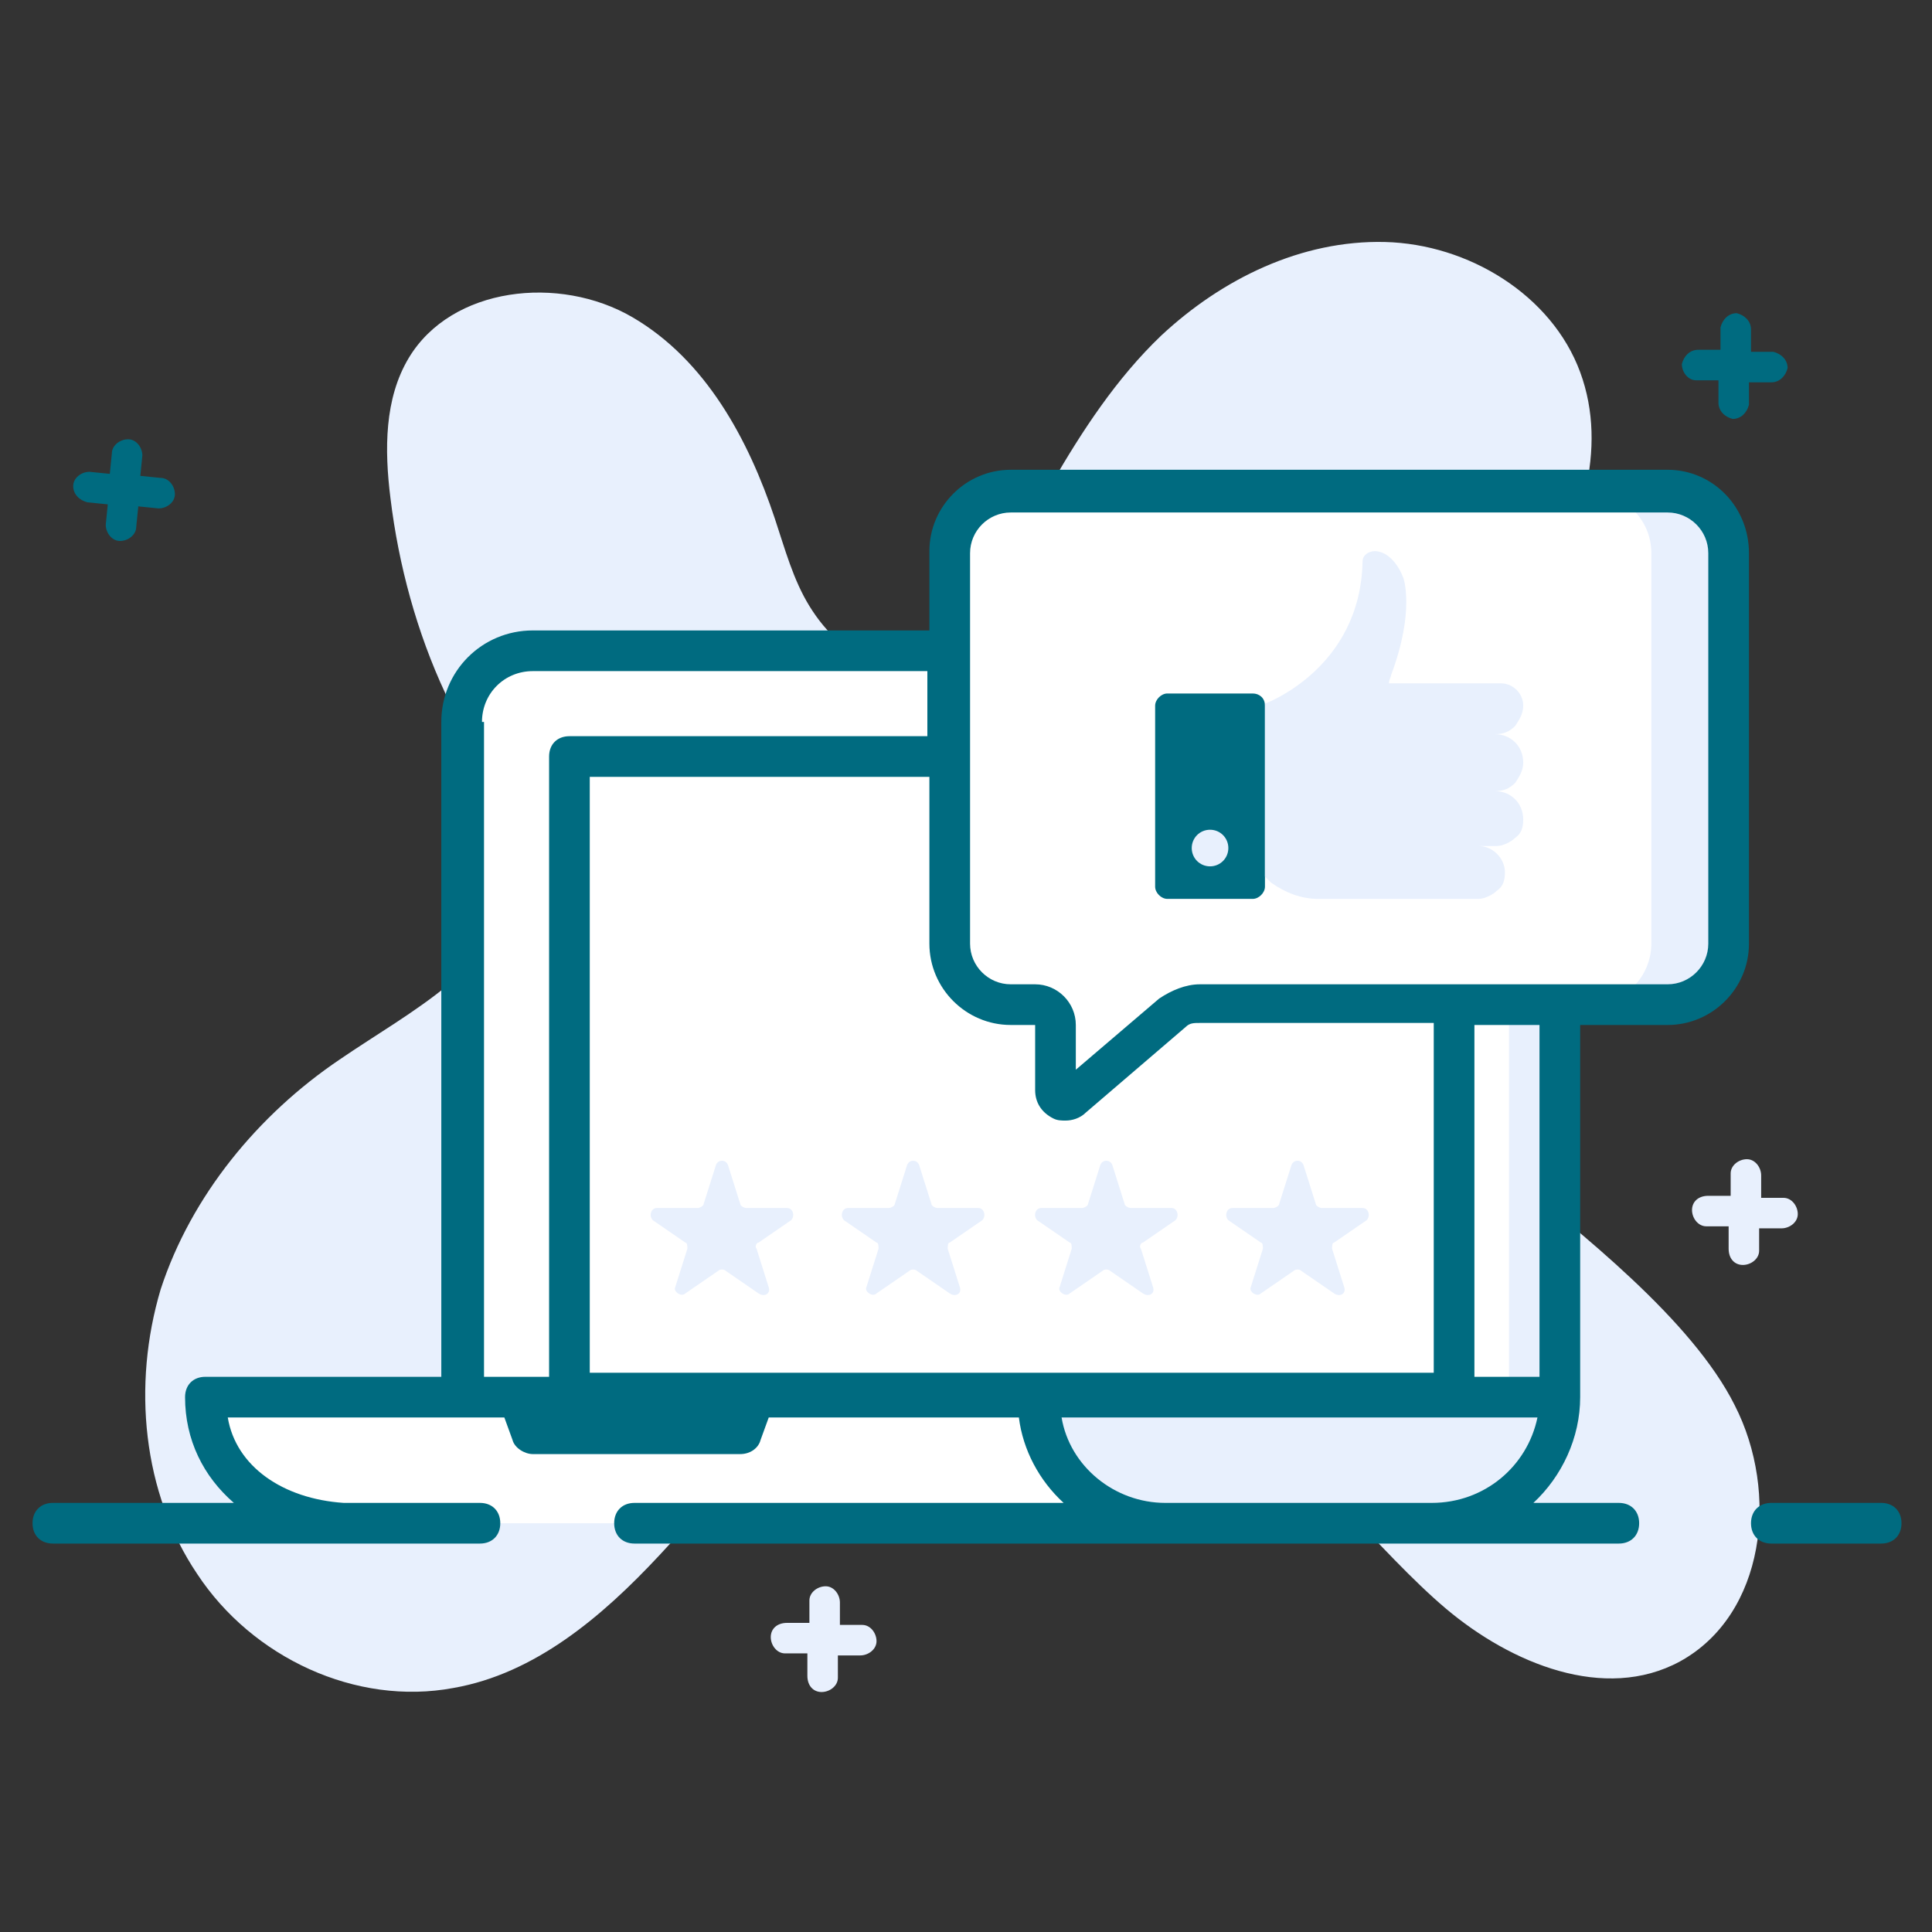 <?xml version="1.0" encoding="utf-8"?>
<!-- Generator: Adobe Illustrator 22.0.1, SVG Export Plug-In . SVG Version: 6.00 Build 0)  -->
<svg version="1.1" id="Layer_1" xmlns="http://www.w3.org/2000/svg" xmlns:xlink="http://www.w3.org/1999/xlink" x="0px" y="0px"
	 viewBox="0 0 95 95" style="enable-background:new 0 0 95 95;" xml:space="preserve">
<rect x="0" y="0" width="95" height="95" fill="#333333" stroke="none"/>
<style type="text/css">
	.st0{fill:#E8F0FD;}
	.st1{fill:#FFFFFF;}
	.st2{fill:#CEDBF0;}
	.st3{fill:#006b80;}
	.st4{opacity:0.5;}
	.st5{opacity:0.3;}
	.st6{fill:none;}
	.st7{fill:#E8EFF8;}
</style>
<g>
	<g>
		<g>
			<path class="st0" d="M82.6,81.7c-3.7,2-8.3,0.1-11.5-2.6c-3.2-2.7-7.1-7.7-10.4-10.2c-5.5-4.1-13.6-4.4-19.4-0.8
				c-3.5,2.1-6.1,5.4-8.9,8.4c-2.8,3-6.1,5.8-10.1,6.5c-4.8,0.9-9.9-1.5-12.6-5.6c-2.7-4-3.2-9.3-1.8-14c1.5-4.6,4.8-8.6,8.8-11.3
				c3.5-2.4,8-4.6,8.6-8.7c0.5-3.6-2-6.2-3.4-9.3c-1.4-3-2.3-6.3-2.7-9.6c-0.3-2.4-0.3-4.9,0.9-6.9c2.1-3.5,7.4-4.1,11-2
				s5.7,6,7,9.9c0.5,1.5,0.9,3,1.7,4.3c0.8,1.3,2,2.5,3.5,2.8c1.6,0.3,3.3-0.4,4.5-1.6c1.9-1.9,2.6-4.8,3.9-7.2
				c1.5-2.6,3.2-5.2,5.4-7.3c3-2.8,6.9-4.7,11-4.6c4.1,0.1,8.2,2.6,9.6,6.4c1.4,3.8,0,8-2.2,11.4c-2.2,3.4-5.2,6.2-7.4,9.5
				c-2.3,3.3-3.8,7.5-2.7,11.3c1.7,3.1,4.9,4.1,8.6,7.1c3.7,3,9.2,7.3,11.3,11.5C87.5,73.4,86.8,79.4,82.6,81.7z"/>
		</g>
		<g>
			<path class="st0" d="M88.4,59.7c0,0.4-0.4,0.7-0.8,0.7l-1.1,0l0,1.1c0,0.4-0.4,0.7-0.8,0.7c-0.4,0-0.7-0.3-0.7-0.8l0-1.1l-1.1,0
				c-0.4,0-0.7-0.4-0.7-0.8c0-0.4,0.3-0.7,0.8-0.7l1.1,0l0-1.1c0-0.4,0.4-0.7,0.8-0.7c0.4,0,0.7,0.4,0.7,0.8l0,1.1l1.1,0
				C88.1,58.9,88.4,59.3,88.4,59.7z"/>
		</g>
		<g>
			<path class="st0" d="M43.1,80.7c0,0.4-0.4,0.7-0.8,0.7l-1.1,0l0,1.1c0,0.4-0.4,0.7-0.8,0.7c-0.4,0-0.7-0.3-0.7-0.8l0-1.1l-1.1,0
				c-0.4,0-0.7-0.4-0.7-0.8c0-0.4,0.3-0.7,0.8-0.7l1.1,0l0-1.1c0-0.4,0.4-0.7,0.8-0.7c0.4,0,0.7,0.4,0.7,0.8l0,1.1l1.1,0
				C42.8,79.9,43.1,80.3,43.1,80.7z"/>
		</g>
		<g>
			<path class="st1" d="M76.7,35.5v33.2H22.7V35.5c0-1.9,1.6-3.5,3.5-3.5h46.9C75.1,32,76.7,33.5,76.7,35.5z"/>
		</g>
		<g>
			<path class="st0" d="M76.7,35.5v33.2h-2.5V35.5c0-1.9-1.6-3.5-3.5-3.5h2.5C75.1,32,76.7,33.5,76.7,35.5z"/>
		</g>
		<g>
			<path class="st1" d="M76.7,68.7L76.7,68.7c0,3.4-2.8,6.2-4.2,6.2H18.3c-5.4,0-8.2-2.8-8.2-6.2v0H76.7z"/>
		</g>
		<g>
			<path class="st0" d="M76.7,68.7H51.1c0,3.4,2.8,6.2,6.2,6.2h13.1C73.9,74.9,76.7,72.1,76.7,68.7L76.7,68.7z"/>
		</g>
		<g>
			<path class="st1" d="M85,27.2v19.2c0,1.7-1.4,3-3,3H59c-0.5,0-0.9,0.2-1.3,0.5l-4.9,4.2c-0.3,0.3-0.8,0-0.8-0.4l0-3.2
				c0-0.6-0.5-1-1-1h-1.2c-1.7,0-3-1.4-3-3V27.2c0-1.7,1.4-3,3-3H82C83.7,24.1,85,25.5,85,27.2z"/>
		</g>
		<g>
			<path class="st0" d="M85,27.2v19.2c0,1.7-1.4,3-3,3h-3.8c1.7,0,3-1.4,3-3V27.2c0-1.7-1.4-3-3-3H82C83.7,24.1,85,25.5,85,27.2z"/>
		</g>
		<g>
			<path class="st0" d="M37.2,61.4l0.6,1.9c0.1,0.3-0.2,0.5-0.5,0.3l-1.6-1.1c-0.1-0.1-0.3-0.1-0.4,0l-1.6,1.1
				c-0.2,0.2-0.6-0.1-0.5-0.3l0.6-1.9c0-0.1,0-0.3-0.1-0.3l-1.6-1.1c-0.2-0.2-0.1-0.6,0.2-0.6h2c0.1,0,0.3-0.1,0.3-0.2l0.6-1.9
				c0.1-0.3,0.5-0.3,0.6,0l0.6,1.9c0,0.1,0.2,0.2,0.3,0.2h2c0.3,0,0.4,0.4,0.2,0.6l-1.6,1.1C37.2,61.1,37.1,61.3,37.2,61.4z"/>
		</g>
		<g>
			<path class="st0" d="M46.6,61.4l0.6,1.9c0.1,0.3-0.2,0.5-0.5,0.3l-1.6-1.1c-0.1-0.1-0.3-0.1-0.4,0l-1.6,1.1
				c-0.2,0.2-0.6-0.1-0.5-0.3l0.6-1.9c0-0.1,0-0.3-0.1-0.3l-1.6-1.1c-0.2-0.2-0.1-0.6,0.2-0.6h2c0.1,0,0.3-0.1,0.3-0.2l0.6-1.9
				c0.1-0.3,0.5-0.3,0.6,0l0.6,1.9c0,0.1,0.2,0.2,0.3,0.2h2c0.3,0,0.4,0.4,0.2,0.6l-1.6,1.1C46.6,61.1,46.6,61.3,46.6,61.4z"/>
		</g>
		<g>
			<path class="st0" d="M56.1,61.4l0.6,1.9c0.1,0.3-0.2,0.5-0.5,0.3l-1.6-1.1c-0.1-0.1-0.3-0.1-0.4,0l-1.6,1.1
				c-0.2,0.2-0.6-0.1-0.5-0.3l0.6-1.9c0-0.1,0-0.3-0.1-0.3l-1.6-1.1c-0.2-0.2-0.1-0.6,0.2-0.6h2c0.1,0,0.3-0.1,0.3-0.2l0.6-1.9
				c0.1-0.3,0.5-0.3,0.6,0l0.6,1.9c0,0.1,0.2,0.2,0.3,0.2h2c0.3,0,0.4,0.4,0.2,0.6l-1.6,1.1C56.1,61.1,56,61.3,56.1,61.4z"/>
		</g>
		<g>
			<path class="st0" d="M65.5,61.4l0.6,1.9c0.1,0.3-0.2,0.5-0.5,0.3L64,62.5c-0.1-0.1-0.3-0.1-0.4,0l-1.6,1.1
				c-0.2,0.2-0.6-0.1-0.5-0.3l0.6-1.9c0-0.1,0-0.3-0.1-0.3l-1.6-1.1c-0.2-0.2-0.1-0.6,0.2-0.6h2c0.1,0,0.3-0.1,0.3-0.2l0.6-1.9
				c0.1-0.3,0.5-0.3,0.6,0l0.6,1.9c0,0.1,0.2,0.2,0.3,0.2h2c0.3,0,0.4,0.4,0.2,0.6l-1.6,1.1C65.5,61.1,65.5,61.3,65.5,61.4z"/>
		</g>
		<g>
			<path class="st3" d="M4.3,24.7l1,0.1l-0.1,1c0,0.4,0.3,0.8,0.7,0.8c0.4,0,0.8-0.3,0.8-0.7l0.1-1l1,0.1c0.4,0,0.8-0.3,0.8-0.7
				c0-0.4-0.3-0.8-0.7-0.8l-1-0.1l0.1-1c0-0.4-0.3-0.8-0.7-0.8c-0.4,0-0.8,0.3-0.8,0.7l-0.1,1l-1-0.1c-0.4,0-0.8,0.3-0.8,0.7
				C3.6,24.3,3.9,24.6,4.3,24.7z"/>
			<path class="st3" d="M83.4,18.7l1.1,0l0,1.1c0,0.4,0.3,0.7,0.7,0.8c0.4,0,0.7-0.3,0.8-0.7l0-1.1l1.1,0c0.4,0,0.7-0.3,0.8-0.7
				c0-0.4-0.3-0.7-0.7-0.8l-1.1,0l0-1.1c0-0.4-0.3-0.7-0.7-0.8c-0.4,0-0.7,0.3-0.8,0.7l0,1.1l-1.1,0c-0.4,0-0.7,0.3-0.8,0.7
				C82.7,18.3,83,18.7,83.4,18.7z"/>
			<path class="st3" d="M82,23.1H49.7c-2.2,0-4,1.8-4,4V31H26.2c-2.5,0-4.5,2-4.5,4.5v32.2H10.1c-0.6,0-1,0.4-1,1
				c0,2.1,0.9,3.9,2.4,5.2l-8.9,0c0,0,0,0,0,0c-0.6,0-1,0.4-1,1s0.4,1,1,1c2.7,0-8.7,0,20.8,0c0,0,0.1,0,0.1,0h0.1c0,0,0,0,0,0
				c0.6,0,1-0.4,1-1s-0.4-1-1-1l-6.7,0c-3-0.2-5.3-1.8-5.7-4.2h13.6l0.4,1.1c0.1,0.4,0.6,0.7,1,0.7h10.2c0.5,0,0.9-0.3,1-0.7
				l0.4-1.1h12.3c0.2,1.6,1,3.1,2.2,4.2c-13.4,0-8.3,0-21.1,0c-0.6,0-1,0.4-1,1c0,0.6,0.4,1,1,1l0.3,0c0,0,0.1,0,0.1,0
				c3.6,0-15.1,0,48,0h0c0.6,0,1-0.4,1-1c0-0.6-0.4-1-1-1l-4.2,0c1.4-1.3,2.3-3.2,2.3-5.2c0,0,0,0,0,0V50.4H82c2.2,0,4-1.8,4-4V27.2
				C86,24.9,84.2,23.1,82,23.1z M49.7,50.4l1.2,0l0,3.2c0,0.6,0.3,1.1,0.9,1.4c0.2,0.1,0.4,0.1,0.6,0.1c0.3,0,0.7-0.1,1-0.4l4.9-4.2
				c0.2-0.2,0.4-0.2,0.7-0.2h11.5v17.2H29V38.2h16.7v8.2C45.7,48.6,47.5,50.4,49.7,50.4z M23.7,35.5c0-1.4,1.1-2.5,2.5-2.5h19.4v3.2
				H28c-0.6,0-1,0.4-1,1v30.5h-3.2V35.5z M70.4,73.9H57.3c-2.5,0-4.7-1.8-5.1-4.2h23.4C75.1,72.1,73,73.9,70.4,73.9z M75.7,67.7
				h-3.2V50.4h3.2V67.7z M84,46.4c0,1.1-0.9,2-2,2H59c-0.7,0-1.4,0.3-2,0.7l-4.1,3.5l0-2.2c0-1.1-0.9-2-2-2h-1.2c-1.1,0-2-0.9-2-2
				V27.2c0-1.1,0.9-2,2-2H82c1.1,0,2,0.9,2,2V46.4z"/>
			<path class="st3" d="M92.5,73.9l-5.4,0h0c-0.6,0-1,0.4-1,1c0,0.6,0.4,1,1,1l5.4,0h0c0.6,0,1-0.4,1-1
				C93.5,74.3,93.1,73.9,92.5,73.9z"/>
		</g>
		<g>
			<g>
				<path class="st3" d="M62.2,34.7v8.9c0,0.3-0.3,0.6-0.6,0.6h-4.2c-0.3,0-0.6-0.3-0.6-0.6v-8.9c0-0.3,0.3-0.6,0.6-0.6h4.2
					C61.9,34.1,62.2,34.3,62.2,34.7z"/>
			</g>
			<g>
				<path class="st0" d="M74.5,38.5c-0.3,0.3-0.6,0.4-1,0.4c0.8,0,1.4,0.6,1.4,1.4c0,0.4-0.1,0.7-0.4,0.9c-0.2,0.2-0.6,0.4-0.9,0.4
					h-0.9c0.7,0,1.3,0.6,1.3,1.3c0,0.4-0.1,0.7-0.4,0.9c-0.2,0.2-0.6,0.4-0.9,0.4h-7.9c-0.8,0-1.6-0.3-2.3-0.8l-0.3-0.3v-8.5
					c0,0,4.7-1.7,4.8-7c0-0.3,0.3-0.5,0.6-0.5c0.4,0,1,0.3,1.4,1.3c0,0,0.6,1.6-0.6,4.8c0,0.1-0.1,0.2-0.1,0.4h5.5
					c0.6,0,1.1,0.5,1.1,1.1c0,0.4-0.2,0.7-0.4,1c-0.3,0.3-0.6,0.4-1,0.4c0.8,0,1.4,0.6,1.4,1.4C74.9,37.9,74.7,38.2,74.5,38.5z"/>
			</g>
			<g>
				<path class="st0" d="M60.4,41.7c0,0.5-0.4,0.9-0.9,0.9c-0.5,0-0.9-0.4-0.9-0.9c0-0.5,0.4-0.9,0.9-0.9
					C60,40.8,60.4,41.2,60.4,41.7z"/>
			</g>
		</g>
	</g>
</g>
</svg>
